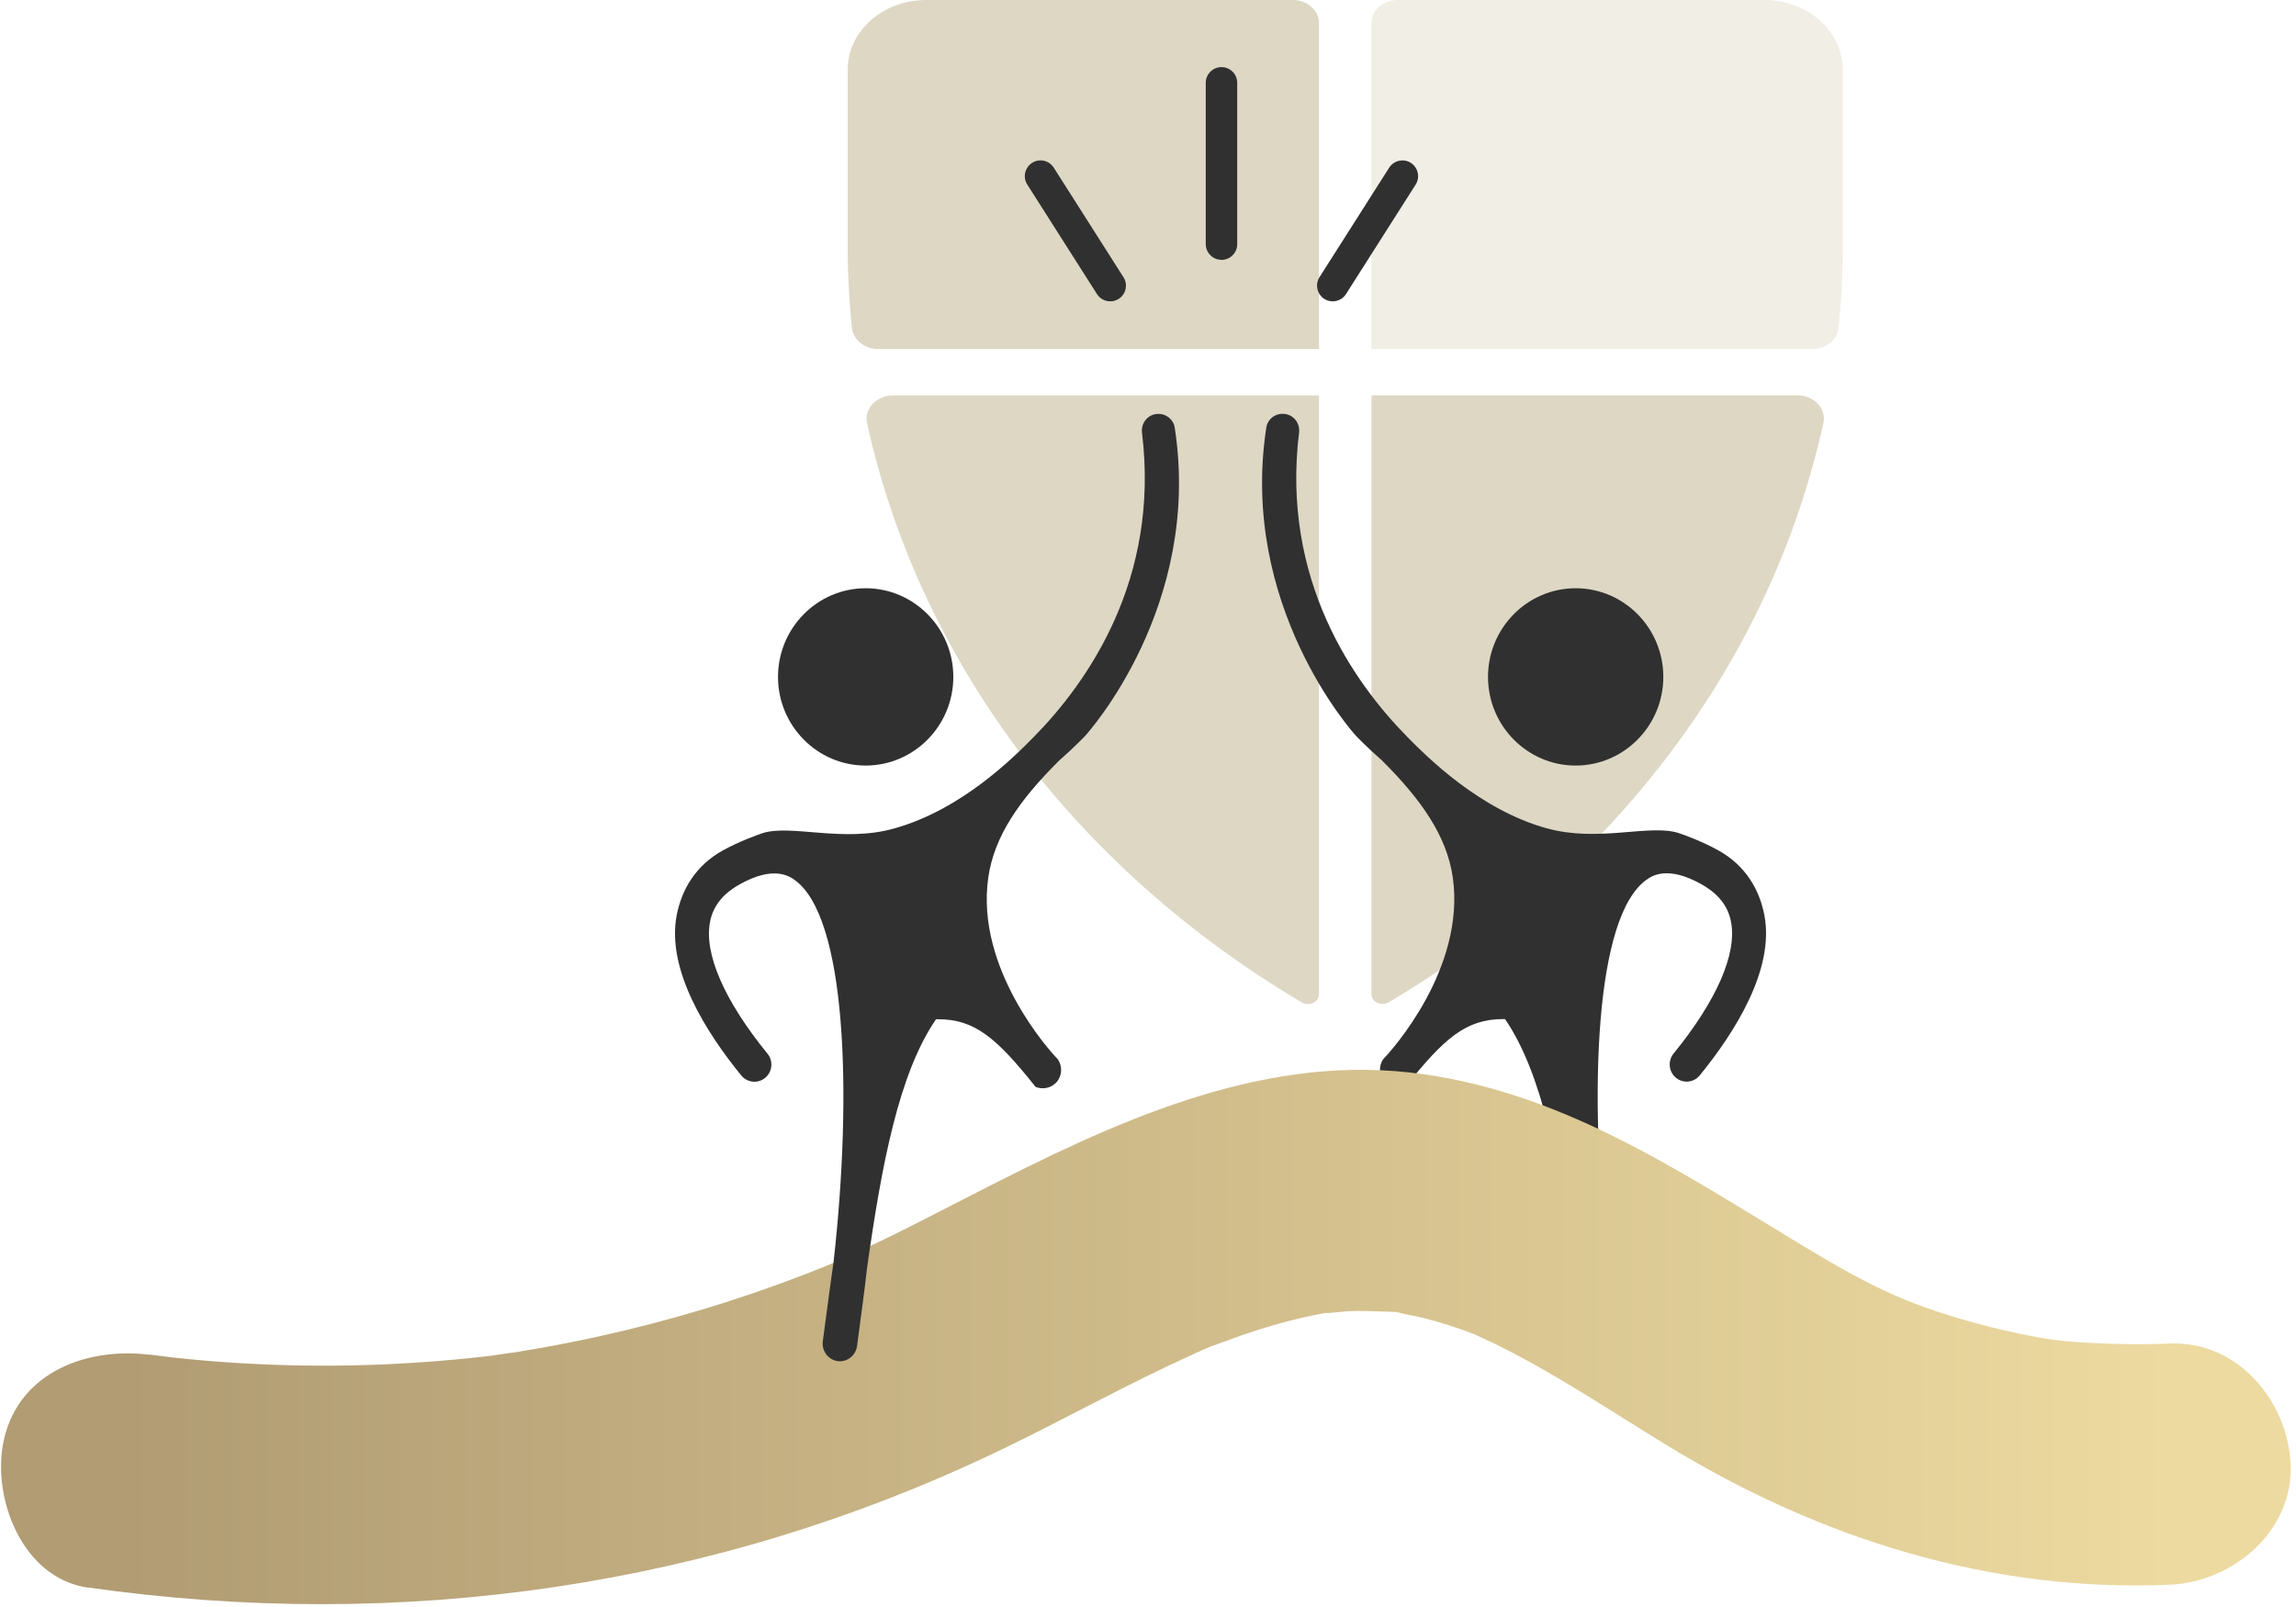 <svg xmlns="http://www.w3.org/2000/svg" width="340" height="238" viewBox="0 0 340 238" fill="none"><path d="M195.33 3.45C195.33 1.56 193.59 0 191.45 0H137.16C130.72 0 125.53 4.62 125.53 10.34V36.87C125.53 40.8 125.76 44.69 126.15 48.55C126.34 50.31 128.01 51.69 130.03 51.69H195.33V3.45Z" fill="#BCB08A" fill-opacity="0.5"></path><path opacity="0.4" d="M272.26 48.54C272.65 44.68 272.88 40.79 272.88 36.86V10.34C272.88 4.62 267.69 0 261.25 0H206.96C204.82 0 203.08 1.55 203.08 3.45V51.68H268.38C270.4 51.68 272.06 50.34 272.26 48.54Z" fill="#BCB08A" fill-opacity="0.54"></path><path d="M203.09 58.56V147.23C203.09 148.4 204.56 149.09 205.65 148.44C239.54 128.36 262.38 97.38 270.02 62.62C270.48 60.52 268.62 58.55 266.18 58.55H203.09V58.56Z" fill="#BCB08A" fill-opacity="0.5"></path><path d="M128.39 62.63C136.03 97.39 158.87 128.36 192.76 148.45C193.85 149.1 195.32 148.42 195.32 147.24V58.56H132.23C129.83 58.56 127.93 60.52 128.39 62.63Z" fill="#BCB08A" fill-opacity="0.5"></path><path d="M180.881 38.48C179.601 38.48 178.551 37.44 178.551 36.15V12.27C178.551 10.99 179.591 9.94 180.881 9.94C182.171 9.94 183.211 10.98 183.211 12.27V36.16C183.211 37.44 182.171 38.49 180.881 38.49V38.48Z" fill="#303030"></path><path d="M164.411 44.63C163.641 44.63 162.891 44.25 162.441 43.55L152.121 27.33C151.431 26.25 151.751 24.81 152.841 24.12C153.921 23.43 155.361 23.75 156.051 24.84L166.371 41.06C167.061 42.14 166.741 43.58 165.651 44.27C165.261 44.52 164.831 44.63 164.411 44.63Z" fill="#303030"></path><path d="M197.35 44.63C196.92 44.63 196.49 44.51 196.11 44.27C195.03 43.58 194.71 42.14 195.39 41.06L205.71 24.84C206.4 23.76 207.84 23.43 208.92 24.12C210 24.81 210.32 26.25 209.64 27.33L199.32 43.55C198.88 44.25 198.12 44.63 197.35 44.63Z" fill="#303030"></path><path d="M246.31 100.25C246.31 107.49 240.48 113.38 233.33 113.38C226.18 113.38 220.35 107.49 220.35 100.25C220.35 93.01 226.18 87.12 233.33 87.12C240.49 87.12 246.31 93.01 246.31 100.25Z" fill="#303030"></path><path d="M229.08 122.69C219.09 119.92 211.33 112.1 208.46 109.2C200.43 101.07 189.7 85.83 192.37 64.07C192.53 62.76 191.67 61.54 190.36 61.32H190.33C188.98 61.09 187.67 62.03 187.51 63.39C183.49 89.66 200.3 108.45 200.83 109.01C201.02 109.21 202.41 110.66 204.65 112.63C210.53 118.48 214.25 123.85 215.13 129.93C217.07 143.47 205.96 155.73 204.85 156.84C204.11 157.91 204.2 159.33 205.03 160.26C205.79 161.11 207.04 161.39 208.13 160.95C213.91 153.68 217.15 150.93 222.58 150.93H222.87C228.4 158.98 230.94 172.6 233.08 187.72C233.27 189.46 233.48 191.15 233.7 192.79C234 195.03 234.3 197.27 234.59 199.51C234.85 200.71 235.89 201.57 237.06 201.59C238.1 201.6 239.06 200.95 239.47 199.96C239.63 199.56 239.7 199.12 239.64 198.65L239.32 196.25C238.89 193.02 238.47 189.83 238.02 186.69C235.23 161.48 236.21 135.72 243.81 130.3C244.56 129.76 246.86 128.12 251.9 130.93C254.44 132.34 255.89 134.17 256.34 136.53C257.24 141.26 254.21 148.2 247.83 156.03C246.95 157.11 247.1 158.72 248.17 159.61C249.24 160.5 250.83 160.35 251.71 159.26C256.92 152.87 262.8 143.57 261.28 135.56C260.54 131.67 258.4 128.14 254.52 125.98C254.47 125.95 254.44 125.93 254.4 125.91C252.21 124.68 249.25 123.58 248.53 123.36C244.29 122.01 236.59 124.8 229.05 122.67L229.08 122.69Z" fill="#303030"></path><path d="M13.04 235.11C59.41 241.72 105.86 235.11 148.17 214.75C157.71 210.16 166.96 204.97 176.61 200.6C177.65 200.13 178.68 199.66 179.73 199.22C179.02 199.52 176.89 200.31 180.17 199.1C182.53 198.23 184.89 197.37 187.3 196.64C189.71 195.91 192.08 195.29 194.52 194.79C195.59 194.57 196.68 194.37 197.76 194.21C193.87 194.81 199.15 194.21 199.56 194.19C201.79 194.09 203.98 194.22 206.2 194.29C211.3 194.43 204.28 193.64 207.05 194.38C208.31 194.72 209.62 194.89 210.89 195.22C212.91 195.73 214.91 196.36 216.87 197.06C217.85 197.41 218.83 197.79 219.79 198.18C216.28 196.73 220.54 198.61 221.27 198.97C230.19 203.34 238.44 208.92 246.89 214.08C269.48 227.88 294.67 235.84 321.34 234.7C330.66 234.3 339.64 226.77 339.2 216.84C338.78 207.51 331.34 198.55 321.34 198.98C315.94 199.21 310.61 199.04 305.23 198.57C304.72 198.53 301.75 198.06 304.64 198.53C303.46 198.34 302.28 198.15 301.11 197.93C298.17 197.38 295.26 196.7 292.38 195.91C281.67 192.95 276.43 190.21 266.3 184.09C247.96 173.02 230.52 161.26 208.67 158.83C185.91 156.3 164.37 166.51 144.67 176.59C140.34 178.8 136.03 181.05 131.67 183.19C129.32 184.34 126.94 185.43 124.57 186.52C124.18 186.7 121.44 187.88 123.97 186.82C122.34 187.51 120.69 188.15 119.05 188.79C109.16 192.61 98.96 195.66 88.61 197.94C85.73 198.57 82.84 199.15 79.94 199.66C78.78 199.86 77.62 200.06 76.45 200.25C75.8 200.35 71.06 201 74.2 200.61C68.35 201.34 62.48 201.83 56.59 202.08C50.41 202.34 44.22 202.32 38.04 202.02C35.1 201.88 32.16 201.68 29.22 201.41C28.05 201.3 26.87 201.19 25.7 201.06C25.02 200.99 19.14 200.21 22.56 200.7C13.35 199.39 2.92 202.95 0.59 213.17C-1.33 221.61 3.17 233.73 13.06 235.14L13.04 235.11Z" fill="url(#paint0_linear_1557_2876)"></path><path d="M128.191 87.12C135.341 87.12 141.171 93.01 141.171 100.25C141.171 107.49 135.341 113.38 128.191 113.38C121.031 113.38 115.211 107.49 115.211 100.25C115.211 93.01 121.041 87.12 128.191 87.12Z" fill="#303030"></path><path d="M112.951 123.38C112.241 123.61 109.271 124.7 107.081 125.93C107.041 125.95 107.011 125.97 106.961 126C103.081 128.16 100.941 131.69 100.201 135.58C98.681 143.59 104.561 152.89 109.771 159.28C110.651 160.36 112.241 160.52 113.311 159.63C114.381 158.74 114.541 157.13 113.651 156.05C107.271 148.21 104.241 141.28 105.141 136.55C105.591 134.19 107.041 132.35 109.581 130.95C114.621 128.14 116.911 129.79 117.671 130.32C125.271 135.74 126.261 161.5 123.461 186.71C123.011 189.85 122.591 193.04 122.161 196.27L121.841 198.67C121.781 199.13 121.851 199.58 122.011 199.98C122.421 200.98 123.381 201.63 124.421 201.61C125.591 201.59 126.631 200.74 126.891 199.53C127.191 197.29 127.491 195.05 127.781 192.81C128.001 191.18 128.201 189.48 128.401 187.75C130.541 172.62 133.081 159 138.611 150.95H138.901C144.331 150.95 147.571 153.7 153.351 160.97C154.441 161.41 155.691 161.13 156.451 160.28C157.281 159.35 157.371 157.93 156.631 156.86C155.521 155.75 144.401 143.49 146.351 129.95C147.221 123.87 150.951 118.49 156.831 112.65C159.071 110.68 160.461 109.23 160.651 109.03C161.181 108.47 177.991 89.68 173.971 63.41C173.801 62.05 172.501 61.11 171.151 61.33H171.121C169.811 61.55 168.951 62.77 169.111 64.08C171.781 85.84 161.051 101.07 153.021 109.21C150.161 112.11 142.391 119.93 132.401 122.7C124.861 124.84 117.171 122.04 112.921 123.39L112.951 123.38Z" fill="#303030"></path><defs><linearGradient id="paint0_linear_1557_2876" x1="17.57" y1="198" x2="321.42" y2="198" gradientUnits="userSpaceOnUse"><stop stop-color="#B19C73"></stop><stop offset="1" stop-color="#ECDAA0"></stop></linearGradient></defs></svg>